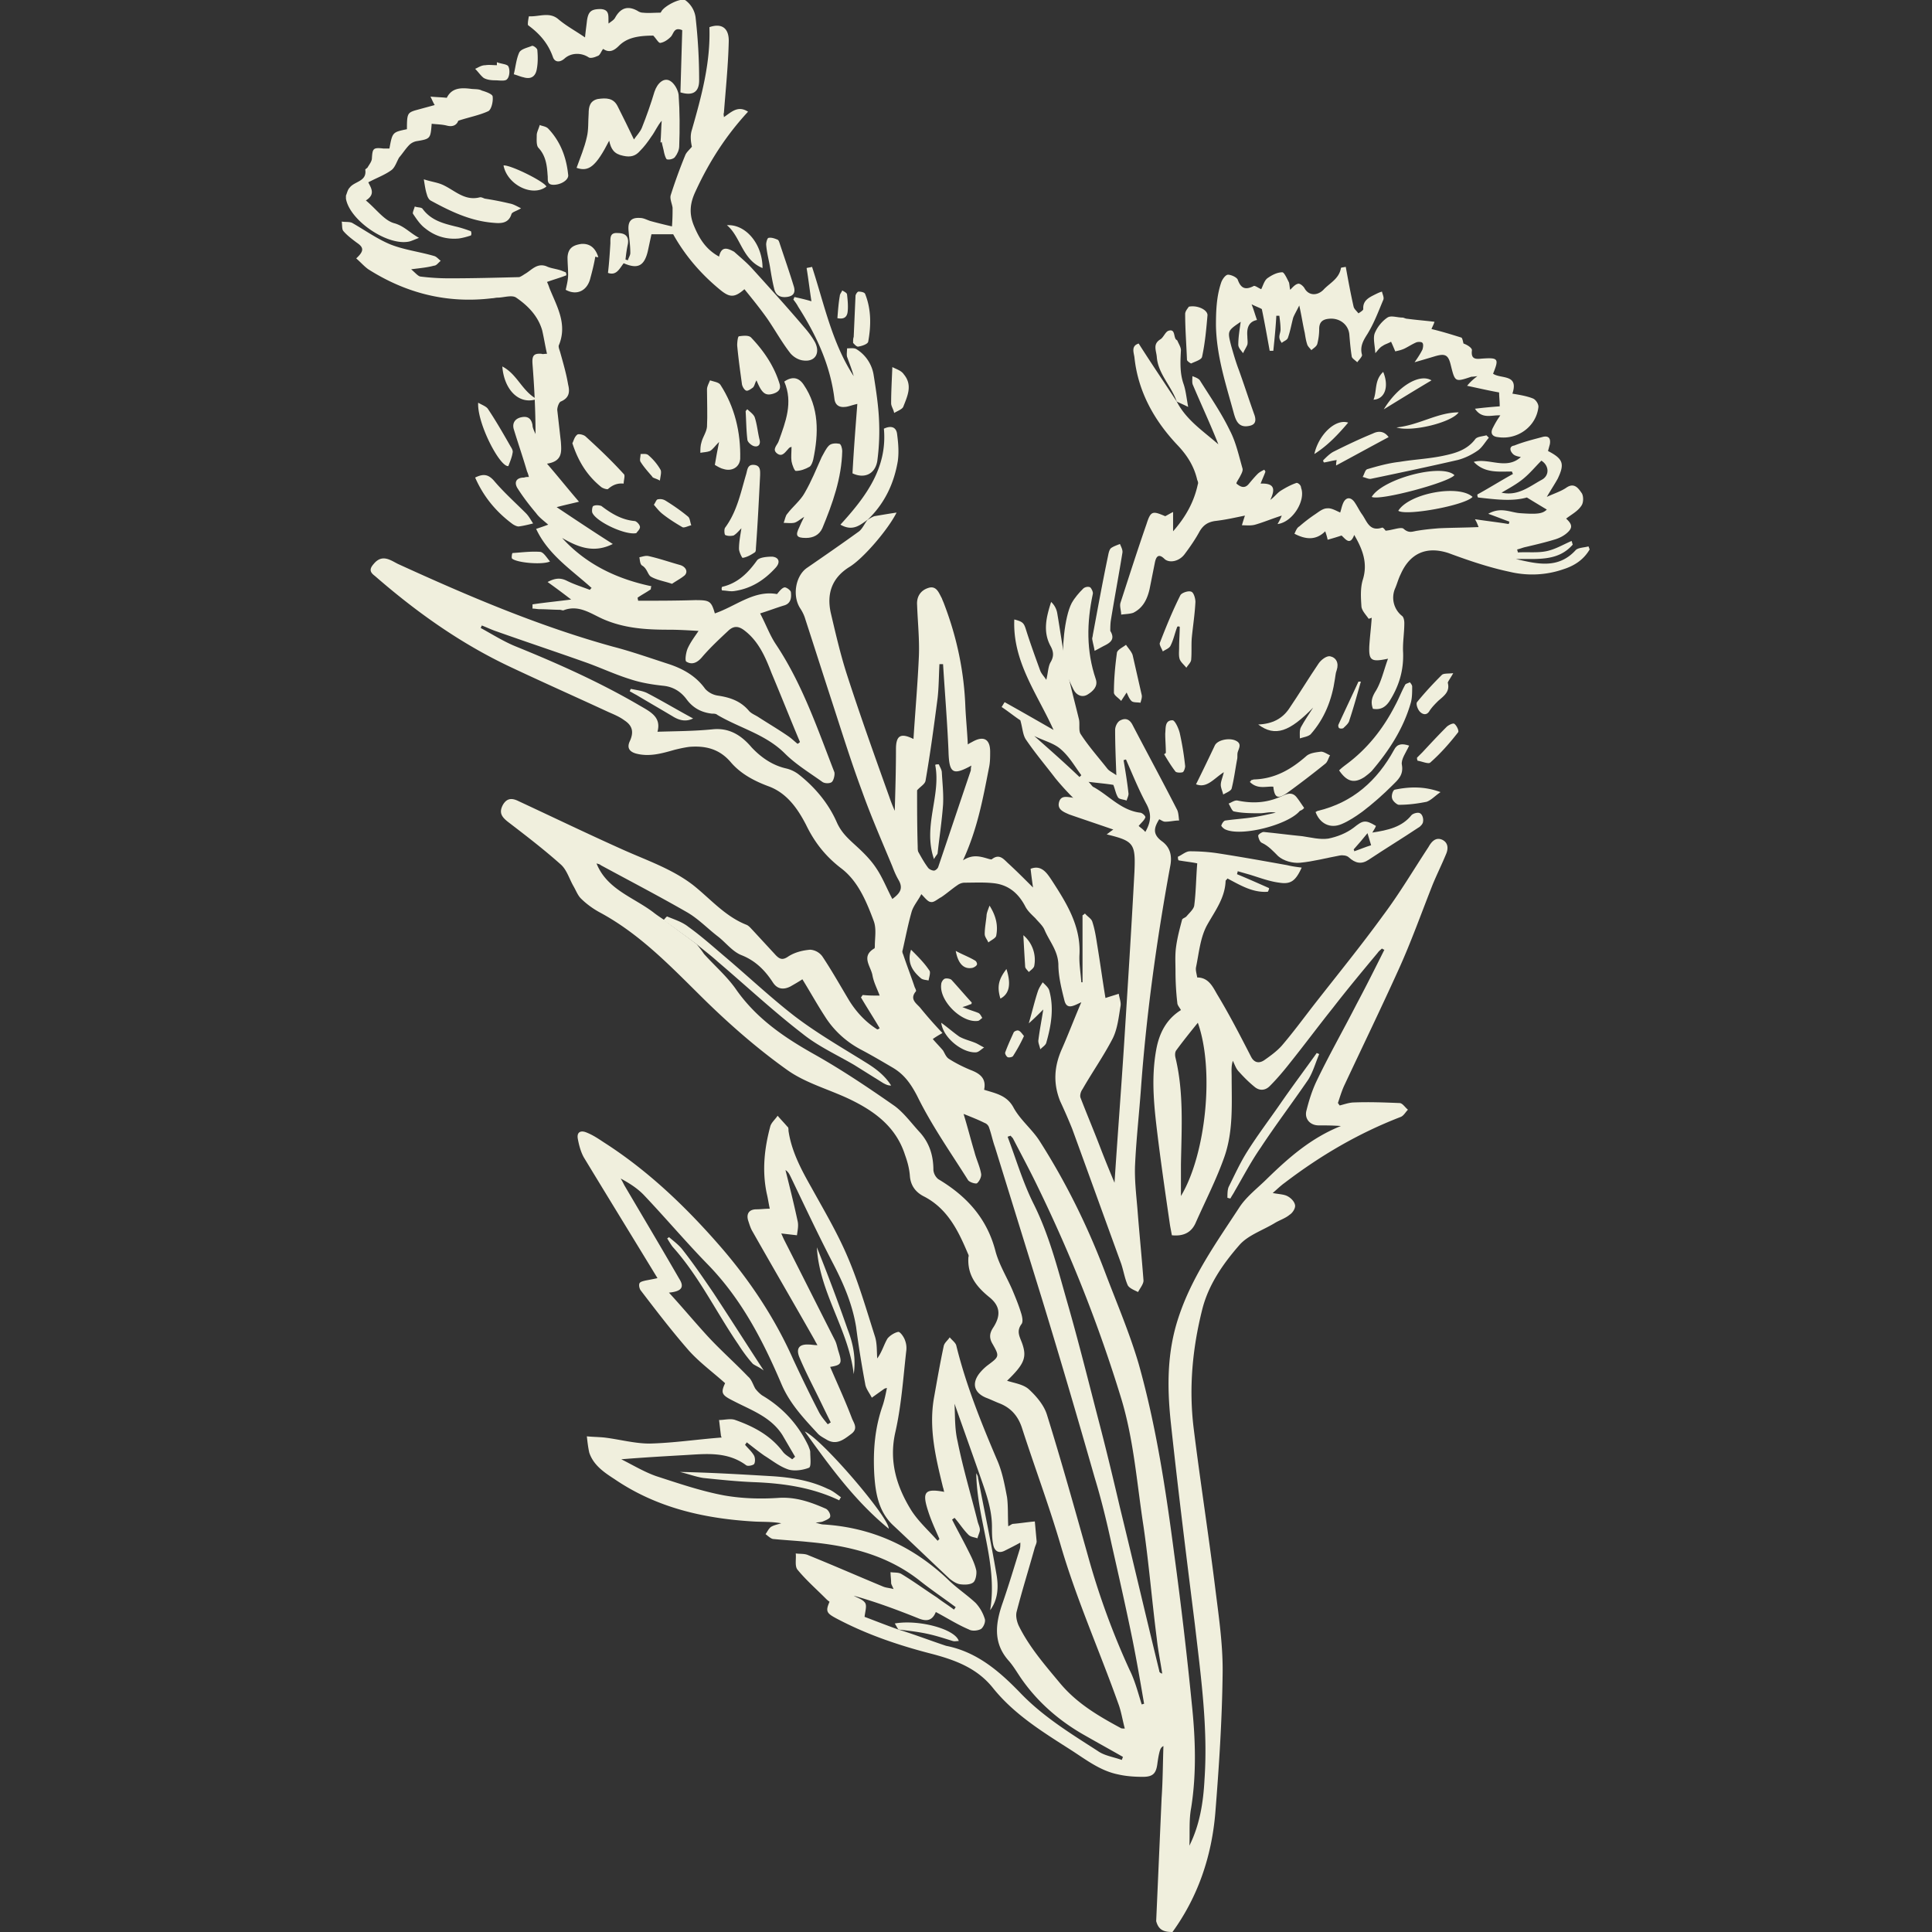 <svg version="1.1" id="Layer_1" xmlns="http://www.w3.org/2000/svg" xmlns:xlink="http://www.w3.org/1999/xlink" x="0" y="0" viewBox="0 0 32 32" xml:space="preserve"><rect x="0" y="0" width="32" height="32" fill="#333333" stroke="none"/><style type="text/css">.st2{clip-path:url(#SVGID_6_);fill:#f0efdd}</style><defs><path id="SVGID_1_" d="M5.66 0h20.67v32H5.66z"/></defs><clipPath id="SVGID_2_"><use xlink:href="#SVGID_1_" overflow="visible"/></clipPath><g clip-path="url(#SVGID_2_)"><defs><path id="SVGID_3_" d="M5.66 0h20.67v32H5.66z"/></defs><clipPath id="SVGID_4_"><use xlink:href="#SVGID_3_" overflow="visible"/></clipPath><g clip-path="url(#SVGID_4_)"><defs><path id="SVGID_5_" d="M-.86-7.22h36.05v42.08H-.86z"/></defs><clipPath id="SVGID_6_"><use xlink:href="#SVGID_5_" overflow="visible"/></clipPath><path class="st2" d="M17.13 12.19c.16.08.33.12.44.22.14.12.23.28.34.43l-.03.03c-.24-.23-.49-.45-.75-.68m1.73 1.49c.05-.06.09-.09.11-.14.01-.02-.05-.08-.09-.08-.31-.04-.51-.28-.76-.42-.03-.01-.04-.04-.09-.09.16.02.29.03.41.05.03.07.04.15.08.21.02.03.09.03.14.05.01-.04.04-.09.03-.13-.02-.18-.05-.36-.08-.54.01 0 .03-.01.04-.01.11.25.21.5.34.74.09.17.07.3-.02.46-.04-.05-.08-.07-.11-.1m.7 6.13v-.52c.01-.59.05-1.19-.09-1.77-.01-.04-.01-.09.01-.12.11-.15.23-.3.36-.46.28.79.13 2.19-.28 2.87m-3.47-7.13c-.01.03-.01.06-.01.08-.18.53-.36 1.07-.54 1.6-.01.03-.05.06-.07.06-.03 0-.08-.02-.1-.05-.06-.08-.11-.17-.16-.26-.01-.02-.01-.06-.01-.09-.01-.32-.01-.64-.01-.93.05-.06.13-.1.14-.16.08-.46.14-.91.2-1.37.02-.18.02-.37.03-.56h.06c.03.48.07.96.09 1.44.01.37.07.41.38.24m.6 6.15c.01-.01.03-.01.05-.02.01.02.03.03.04.05.14.27.28.53.41.8.55 1.13 1.01 2.29 1.38 3.5.21.69.26 1.41.37 2.12.09.62.14 1.24.22 1.86.02.19.06.38.09.58-.04-.01-.05-.03-.05-.05-.22-.9-.43-1.8-.65-2.7-.11-.47-.22-.93-.34-1.39-.18-.69-.35-1.38-.55-2.07-.15-.53-.29-1.07-.54-1.57-.18-.36-.29-.74-.43-1.11m-1.81 8.16c-.2-.07-.4-.15-.56-.21.01-.09.04-.18.01-.23-.04-.06-.12-.08-.19-.12.36.1.71.23 1.06.37.14.06.24.05.3-.1.19.1.36.21.55.29.05.03.15.02.2-.01.04-.03.08-.12.06-.17a.681.681 0 00-.15-.26c-.15-.14-.32-.25-.46-.39-.58-.55-1.26-.86-2.06-.91-.03 0-.06-.01-.13-.03.07-.01.1-.01.12-.02.05-.02.12-.05.12-.08.01-.04-.03-.11-.07-.13-.25-.11-.5-.2-.79-.18-.3.02-.6.01-.89-.04-.38-.07-.76-.2-1.13-.32-.2-.07-.38-.18-.58-.28.37-.03.72-.05 1.07-.07.34-.02.69-.06 1 .17.03.02.11 0 .13-.02.02-.03.02-.1 0-.14-.04-.07-.1-.12-.15-.18.01-.01.02-.03.03-.04.09.07.19.15.29.22.13.08.25.18.4.23.1.03.24.01.34-.03.04-.02.02-.17.02-.26 0-.03-.02-.07-.03-.1-.17-.36-.43-.64-.77-.84a.573.573 0 01-.11-.11c-.04-.07-.06-.15-.12-.2-.22-.23-.46-.44-.68-.68-.21-.23-.41-.47-.63-.71.21-.02.26-.09.17-.23-.3-.52-.61-1.04-.91-1.55-.02-.04-.04-.08-.06-.11.15.08.29.17.4.29.35.37.68.76 1.03 1.12.57.58.93 1.28 1.24 2.01.14.32.37.56.6.81.04.04.1.07.15.1.16.09.28-.01.4-.1.12-.09.04-.18.01-.26-.11-.29-.24-.57-.36-.85.19-.03.2-.06.14-.25-.02-.06-.03-.13-.06-.19-.28-.55-.56-1.11-.84-1.66-.02-.04-.04-.09-.05-.11l.26.03c.01-.08.03-.16.01-.24-.06-.28-.13-.56-.2-.84.05.03.07.08.09.12.23.48.46.97.71 1.45.17.33.31.66.37 1.03.04.31.09.62.15.94.01.08.07.15.11.23l.21-.15c.01 0 .02-.01.04-.01-.02.1-.04.2-.07.29-.13.37-.16.74-.14 1.13.02.32.07.63.32.86.31.29.62.59.93.88.05.04.11.08.17.09.07.01.17.01.22-.03.04-.03.06-.14.05-.2-.03-.13-.09-.24-.15-.36-.08-.16-.17-.32-.25-.48.01-.01.03-.02.04-.03.08.09.14.19.23.28.04.04.1.04.15.06.01-.05.04-.1.04-.14 0-.05-.03-.1-.04-.15-.11-.44-.24-.87-.33-1.32-.05-.21-.04-.44-.05-.62.13.37.27.76.41 1.16.1.29.21.57.21.88 0 .1 0 .19.02.29.02.11.09.16.2.1.08-.04.16-.08.25-.13 0 .05 0 .08-.01.11-.09.29-.18.59-.28.88-.12.34-.17.67.1.97.07.08.13.18.19.27.28.41.65.73 1.08.97.21.12.41.23.62.35-.01.02-.01.03-.02.05-.14-.05-.29-.07-.4-.15-.45-.29-.91-.57-1.29-.97-.34-.35-.71-.67-1.22-.77-.27-.09-.53-.19-.79-.27m-3.34-11.35c-.18-.14-.37-.27-.55-.41-.06-.04-.12-.08-.17-.12-.33-.25-.77-.38-.94-.81.02.01.05.01.07.03.48.26.96.51 1.43.78.19.11.34.27.51.4.13.1.24.25.39.31.23.09.39.25.52.45.07.11.17.13.29.07.07-.04.14-.08.2-.12.13.21.24.41.37.61.15.24.36.43.61.56.17.09.34.19.51.29.19.11.3.26.41.47.24.49.55.93.84 1.39.02.04.12.07.15.06.04-.03.08-.11.07-.16-.02-.12-.08-.24-.11-.36-.06-.2-.11-.4-.18-.63.15.06.25.1.35.15.03.01.06.04.07.07.04.11.06.22.1.33l.78 2.52c.3.98.59 1.97.87 2.95.11.36.2.73.28 1.1.12.53.24 1.06.35 1.6.07.35.13.7.19 1.05-.01 0-.03.01-.04.01-.06-.19-.11-.39-.2-.57-.28-.61-.51-1.24-.69-1.89-.22-.78-.44-1.57-.68-2.34-.05-.16-.18-.31-.3-.42-.09-.08-.23-.1-.36-.14.29-.28.33-.39.25-.62-.04-.11-.1-.2-.01-.32.03-.04.01-.13-.01-.19-.04-.13-.09-.25-.14-.37-.09-.21-.22-.42-.28-.64-.14-.55-.48-.92-.95-1.2a.224.224 0 01-.08-.15c0-.23-.06-.44-.22-.62-.14-.15-.26-.32-.42-.44-.43-.3-.86-.59-1.32-.85-.5-.28-.96-.59-1.3-1.07-.15-.22-.36-.4-.54-.6-.04-.06-.08-.11-.12-.16m2.83-7.03c-.05.06-.08.14-.14.19-.29.21-.58.41-.87.61-.18.13-.24.45-.11.66.04.06.07.12.09.19.14.43.28.87.42 1.3.17.52.33 1.04.52 1.55.15.42.33.83.5 1.24.03.08.06.15.1.22.09.15.02.23-.1.32-.09-.17-.16-.35-.26-.5-.09-.14-.21-.26-.33-.37-.13-.12-.25-.22-.33-.4-.14-.32-.37-.59-.64-.8a.557.557 0 00-.19-.09c-.23-.05-.42-.18-.58-.35-.17-.2-.37-.33-.65-.3-.3.03-.59.03-.91.04.07-.26-.14-.34-.34-.46-.64-.37-1.31-.67-2-.95-.2-.08-.39-.2-.59-.31.01-.01.01-.02.02-.04.08.03.16.07.25.1.48.17.96.33 1.44.5.26.09.51.21.77.29.18.06.37.09.56.11.16.02.28.1.37.22.11.15.25.22.42.24.03 0 .07 0 .09.02.37.22.8.32 1.12.64.18.18.41.32.62.47.04.03.13.03.16 0s.05-.12.04-.16c-.28-.72-.53-1.46-.97-2.12-.1-.15-.16-.32-.26-.51.13-.04.26-.09.39-.13.12-.03.13-.13.12-.22 0-.03-.08-.09-.11-.08-.04.01-.08.06-.12.11-.38-.07-.68.2-1.03.32-.06-.21-.09-.22-.33-.22-.31.01-.63.01-.94.01l-.01-.05c.07-.05.15-.09.22-.14 0-.02 0-.03.01-.05-.57-.12-1.08-.36-1.48-.8.26.15.52.26.84.1-.3-.19-.6-.39-.93-.61.15-.04.25-.06.37-.09-.19-.22-.34-.41-.53-.63.26-.04.24-.2.23-.36l-.06-.53c0-.05.03-.13.06-.14.14-.06.15-.16.12-.28-.03-.18-.08-.35-.13-.53-.01-.04-.04-.1-.02-.13.14-.35-.04-.64-.16-.94-.01-.03-.02-.06-.04-.1.11-.04.22-.07.32-.11 0-.02 0-.03-.01-.05-.03-.01-.07-.03-.11-.04-.07-.02-.15-.03-.21-.06-.16-.06-.25.07-.36.13-.03.02-.06.04-.09.05-.39.01-.77.02-1.16.02-.16 0-.32-.01-.48-.03-.04-.01-.08-.06-.15-.12.16-.02.27-.03.38-.06.04 0 .07-.05.11-.08-.04-.03-.07-.07-.11-.08-.24-.07-.49-.1-.72-.19-.22-.09-.43-.24-.64-.36-.05-.02-.11-.01-.17-.02.01.06 0 .13.03.16.06.07.14.13.22.19.12.08.12.14-.01.26.07.06.13.13.2.18.63.4 1.31.57 2.05.48.03 0 .06-.01.09-.01.1 0 .24-.05.31 0 .19.13.36.3.43.54.03.13.05.26.08.39-.05 0-.07.01-.09 0-.13-.01-.16.03-.15.17.03.38.05.77.05 1.16-.02-.05-.05-.1-.05-.15-.02-.11-.08-.15-.18-.13-.11.02-.16.1-.13.2.07.23.15.46.22.7.01.02.02.05.03.09-.03 0-.05 0-.08.01-.14 0-.17.09-.1.19.09.14.19.27.3.4.05.07.12.12.2.19-.08.03-.14.05-.2.07.2.43.59.68.92.98-.02.01-.02.02-.03.03-.13-.05-.26-.09-.38-.15-.1-.05-.19-.05-.32.02.14.1.26.19.39.29-.23.03-.44.05-.64.08v.07c.04 0 .08.01.12.01.11 0 .22.01.33.01.02 0 .04.01.06.01.25-.1.45.05.65.14.36.16.73.18 1.1.18.16 0 .32.01.49.02-.06.09-.13.18-.18.29-.03.07-.05.21-.02.22.1.06.19.01.27-.09.13-.15.28-.29.43-.43.09-.08.17-.07.27.01.23.18.34.44.44.7.16.38.31.76.47 1.14-.01.01-.02.02-.04.03-.05-.04-.1-.09-.16-.13-.16-.11-.33-.21-.5-.32-.05-.03-.1-.05-.14-.09-.14-.17-.32-.23-.53-.26a.36.36 0 01-.2-.11c-.15-.21-.36-.33-.6-.41-.31-.1-.62-.21-.93-.29-1.23-.34-2.4-.84-3.56-1.37-.12-.06-.26-.17-.4 0-.08.09-.06.14.02.2.69.6 1.42 1.12 2.25 1.51.53.25 1.07.49 1.61.74.09.04.19.08.27.14.14.09.16.2.09.35-.05.11 0 .17.1.2.22.06.43 0 .64-.06.08-.02.17-.04.25-.05.26-.02.49.03.68.25.16.19.38.31.62.4.31.11.49.37.63.64.14.29.32.52.58.72.28.21.42.55.54.87.05.13.02.28.02.42 0 .01 0 .04-.01.04-.22.13-.06.29-.03.44.02.12.08.23.12.34-.1 0-.19 0-.28-.01-.01.01-.02.03-.03.04.1.17.21.34.31.51-.01.01-.03.02-.04.02-.19-.12-.34-.28-.46-.47-.15-.25-.29-.5-.45-.74a.272.272 0 00-.2-.11c-.12.01-.25.04-.36.11-.1.07-.15.05-.23-.04l-.36-.39c-.03-.03-.06-.07-.1-.09-.36-.14-.6-.43-.89-.66-.35-.27-.77-.41-1.17-.59-.58-.26-1.14-.53-1.72-.8-.1-.05-.19-.06-.26.06-.07.13-.02.2.08.28.3.23.6.46.88.71.1.09.14.24.21.36.04.07.07.15.12.2.09.09.2.17.31.23.69.37 1.21.93 1.76 1.47.42.41.88.81 1.36 1.15.3.21.67.31 1.01.47.42.2.78.46.93.93.04.11.07.22.08.34.01.16.09.27.22.34.4.2.58.57.74.95.01.02.02.04.01.06-.02.29.12.48.34.66.19.15.2.31.07.51-.06.09-.07.17-.01.27.12.21.11.21-.09.36a.8.8 0 00-.13.13c-.13.17-.08.32.11.4.08.03.16.07.24.1.19.08.3.22.36.41.21.65.45 1.29.64 1.94.26.89.64 1.74.95 2.61.05.13.07.27.11.42-.03 0-.06 0-.07-.01-.37-.2-.73-.41-1.01-.75-.25-.3-.51-.6-.68-.95-.03-.07-.05-.16-.03-.23.09-.35.2-.7.3-1.06.01-.03.03-.07.03-.1l-.03-.33c-.12.01-.24.03-.36.04-.02 0-.04.02-.08.04-.01-.17 0-.33-.02-.48-.04-.21-.08-.43-.17-.63-.26-.61-.51-1.23-.67-1.88-.01-.05-.07-.09-.11-.14-.03.05-.09.09-.1.15-.06.28-.11.57-.16.85-.09.51.03 1 .15 1.49.01.02.01.05.02.07-.32-.06-.37 0-.27.31.05.16.12.31.19.47l-.03.03c-.15-.17-.32-.32-.44-.51-.24-.39-.37-.81-.26-1.29.1-.44.13-.9.18-1.34a.36.36 0 00-.02-.18c-.02-.06-.08-.14-.11-.14-.06.01-.14.06-.18.11-.06.1-.09.22-.17.33-.01-.12 0-.25-.04-.37-.14-.44-.27-.89-.45-1.31-.17-.4-.39-.77-.6-1.15-.17-.3-.33-.6-.38-.94 0-.03 0-.06-.02-.07-.05-.06-.11-.12-.16-.18-.04.06-.1.11-.12.17-.1.37-.14.74-.06 1.12.02.08.03.16.05.25-.08 0-.15.01-.22.01-.12 0-.17.07-.14.18.02.06.04.13.07.18.34.6.69 1.2 1.03 1.8.01.02.02.04.05.09-.06 0-.1-.01-.14-.01-.16-.01-.22.06-.16.21.08.19.17.37.26.55.09.18.17.35.26.53-.02.01-.03.02-.05.03-.05-.06-.1-.12-.14-.19-.15-.29-.29-.58-.43-.88-.31-.7-.74-1.34-1.24-1.91-.56-.64-1.18-1.23-1.9-1.69-.09-.06-.18-.12-.28-.16-.09-.04-.17-.02-.15.1.02.11.05.22.1.31.4.66.8 1.31 1.22 2-.09.02-.15.03-.2.04-.04.01-.09.02-.1.05-.01.03 0 .08.02.11.26.34.52.68.8 1 .18.2.4.36.6.54-.08.17-.05.2.15.3.29.15.61.26.8.56l.21.36c-.02.01-.03.03-.05.04-.05-.04-.11-.07-.15-.12-.2-.27-.48-.42-.79-.53-.08-.03-.18 0-.27 0l.03.25c0 .02.02.05.01.04-.4.03-.79.09-1.19.1-.25 0-.5-.07-.75-.1-.1-.01-.2-.01-.29-.02.01.09.02.18.04.27.07.21.25.33.42.44.69.47 1.47.65 2.29.7.15.01.3 0 .47.03-.06.02-.12.03-.17.06-.04.03-.06.08-.09.12.04.03.08.07.12.08.2.02.4.03.59.05.66.06 1.29.21 1.83.63.2.16.41.3.61.45-.01.01-.02.03-.03.04-.09-.07-.19-.13-.28-.2-.2-.13-.39-.27-.59-.39-.05-.03-.12-.02-.18-.03 0 .06.01.12.01.18 0 .02.02.05.04.1-.07-.02-.12-.02-.17-.04-.41-.17-.82-.35-1.24-.52-.06-.03-.14-.02-.21-.03.01.09-.02.21.03.27.14.17.3.31.46.47.02.02.04.04.07.06-.07.16-.05.19.12.28.51.27 1.05.45 1.6.59.37.1.72.23.98.55.35.44.82.73 1.29 1.03.25.16.49.35.79.41.13.03.27.04.41.04.17 0 .22-.06.24-.22.01-.07.02-.14.04-.21.01-.03.02-.06.06-.08-.01.29-.01.57-.03.86l-.09 2.04c.04.15.13.18.27.18.42-.58.65-1.25.71-1.98.06-.75.11-1.51.12-2.27.01-.48-.06-.95-.12-1.43-.11-.89-.25-1.78-.36-2.67-.08-.66-.02-1.31.14-1.95.1-.41.34-.76.62-1.08.14-.16.38-.24.58-.36.08-.05.18-.08.25-.14.05-.03.1-.11.09-.16-.01-.06-.07-.12-.13-.15s-.14-.03-.24-.05c.07-.06.13-.12.2-.17.59-.45 1.22-.82 1.92-1.09.05-.02.08-.08.12-.12-.05-.04-.09-.11-.14-.11-.25-.01-.5-.02-.75-.01-.08 0-.16.03-.24.05-.01-.01-.02-.03-.03-.04.03-.09.06-.19.1-.28.3-.64.61-1.28.9-1.92.21-.46.38-.94.57-1.42.07-.17.15-.33.22-.5.04-.09.04-.19-.06-.24-.11-.05-.18.03-.23.12-.25.38-.48.77-.75 1.13-.37.51-.77 1-1.16 1.5-.17.22-.34.45-.52.66-.08.09-.19.17-.29.24-.09.06-.17.04-.22-.06-.18-.35-.36-.7-.56-1.03-.07-.12-.14-.28-.33-.28-.01-.06-.03-.12-.02-.17.05-.24.07-.5.19-.71.13-.23.29-.44.3-.72 0-.01.02-.02.03-.04.21.11.42.24.67.22.01-.02.02-.04.02-.06-.18-.08-.36-.16-.53-.23 0-.02.01-.03.01-.05l.21.06c.16.05.32.11.48.13.19.03.27-.03.37-.25-.08-.01-.16-.02-.24-.04-.39-.07-.78-.14-1.17-.2-.14-.02-.29-.03-.44-.03-.07 0-.13.06-.2.09 0 .02 0 .04.01.06.11.02.22.03.31.05-.02.24-.02.47-.05.7-.01.06-.08.12-.13.18-.02.02-.06.03-.07.05-.04.15-.08.3-.1.45-.02.14-.01.27-.01.41 0 .17.01.35.03.52 0 .04.04.08.06.12-.24.15-.36.38-.41.66-.09.5-.03.98.03 1.47.06.48.13.96.2 1.44l.03.16c.2.02.33-.05.4-.22.16-.36.34-.71.47-1.08.15-.43.12-.88.12-1.33 0-.08-.01-.17.02-.26.03.06.05.13.1.18.08.09.17.18.27.26.08.06.17.05.24-.02.12-.12.23-.25.34-.39.24-.3.47-.61.71-.91.24-.31.49-.61.74-.91.02-.03.05-.05.07-.07.01.01.03.02.04.02-.15.3-.3.6-.46.9-.22.43-.46.85-.67 1.29-.07.15-.12.31-.16.47-.04.14.06.25.2.25.11 0 .22 0 .37.01-.5.2-.87.53-1.22.87-.16.16-.35.3-.47.49-.38.58-.78 1.14-1 1.81-.19.57-.19 1.14-.13 1.72.12 1.12.26 2.24.4 3.36.1.86.22 1.72.16 2.58-.02.38-.08.75-.25 1.09.01-.21-.01-.42.03-.63.09-.57.07-1.15.01-1.72a69.2 69.2 0 00-.29-2.47c-.14-1.07-.3-2.13-.59-3.16-.15-.51-.36-1-.55-1.5-.29-.77-.65-1.5-1.09-2.19-.12-.19-.32-.35-.43-.55-.11-.21-.3-.24-.49-.3.04-.19-.07-.27-.23-.33-.12-.05-.24-.11-.35-.18-.05-.03-.07-.09-.1-.14-.05-.06-.11-.12-.17-.19.04-.03.09-.06.16-.1a6.96 6.96 0 01-.37-.42c-.06-.07-.18-.14-.07-.27.01-.01-.01-.05-.02-.07-.06-.18-.13-.36-.19-.54-.01-.02-.02-.05-.01-.07.05-.22.09-.43.15-.64.03-.1.11-.19.16-.29.06.06.11.13.16.13.05.01.11-.05.17-.08.09-.06.18-.14.27-.2a.21.21 0 01.11-.04c.17 0 .33-.01.5.01.24.03.4.17.51.38.04.08.11.14.17.2.05.06.12.12.15.19.08.19.22.34.23.57 0 .2.05.4.1.6.04.16.15.09.28.03-.12.28-.21.52-.32.77-.13.29-.15.57-.03.87.07.15.14.31.2.46.27.74.54 1.49.81 2.23.04.12.06.25.11.36.03.05.11.08.17.11.03-.06.09-.13.09-.19-.03-.4-.07-.79-.1-1.18-.02-.24-.05-.49-.04-.73.02-.44.07-.87.1-1.3.09-1.22.26-2.44.48-3.64.04-.19 0-.33-.14-.43-.16-.12-.12-.23-.04-.36.03.01.06.04.1.04.08 0 .15-.02.23-.02-.01-.07-.01-.14-.04-.19-.24-.47-.49-.93-.73-1.39-.05-.1-.12-.12-.2-.08-.05.02-.09.1-.09.16 0 .24.01.47.02.75-.07-.05-.12-.07-.15-.11-.15-.19-.31-.37-.44-.57-.04-.06-.01-.17-.03-.25-.07-.29-.15-.58-.21-.88-.06-.29-.1-.59-.15-.88a.33.33 0 00-.1-.18c-.08.25-.14.49-.01.73.05.09.06.17 0 .27-.04.07-.04.17-.07.29-.04-.06-.08-.1-.1-.15-.08-.22-.16-.44-.23-.66-.04-.13-.05-.15-.2-.19-.03.7.38 1.23.65 1.83-.28-.16-.54-.31-.81-.46-.02.03-.03.05-.05.08.12.08.23.17.31.22.04.14.04.25.1.33.15.22.32.42.48.63.09.11.19.22.29.32.01 0 0 .01-.01 0-.09-.01-.19-.04-.22.08s.08.16.17.2c.23.08.47.16.73.25-.06.04-.08.06-.11.08.45.11.48.15.46.62-.05.94-.11 1.88-.17 2.83-.05.78-.11 1.55-.16 2.32-.08-.19-.17-.41-.25-.62-.1-.26-.21-.52-.31-.78-.02-.04 0-.11.03-.15.16-.28.35-.55.5-.84.08-.16.1-.36.13-.54.01-.06-.02-.13-.03-.2-.06.02-.13.04-.22.07-.05-.3-.09-.6-.14-.9-.02-.13-.04-.25-.08-.37-.02-.05-.08-.08-.12-.13-.01.01-.02.02-.04.03v1.11h-.02c-.01-.16-.04-.31-.03-.47.02-.47-.22-.85-.46-1.22-.08-.12-.17-.26-.35-.19.01.09.02.17.04.31-.15-.15-.27-.27-.4-.39-.08-.07-.15-.18-.28-.08-.01.01-.03 0-.04 0-.14-.04-.27-.09-.44.02.24-.52.33-1.02.43-1.53.02-.09.02-.18.02-.27 0-.21-.11-.27-.3-.16-.02.01-.04.02-.07.04-.01-.21-.03-.41-.04-.61-.02-.59-.14-1.16-.35-1.71-.01-.03-.03-.07-.04-.1-.05-.09-.09-.22-.23-.17-.12.04-.19.14-.18.28.01.28.04.56.03.84-.02.46-.06.91-.09 1.38-.22-.11-.29-.05-.29.17 0 .34-.01.68-.02 1.02-.03-.07-.06-.14-.09-.23-.24-.67-.48-1.34-.7-2.02-.11-.34-.19-.69-.27-1.03-.07-.32.02-.58.31-.76.23-.14.64-.62.78-.9-.14.02-.25.04-.37.06-.07.03-.09.05-.11.06m10.5-.45c.12-.07.25-.14.36-.23.11-.09.2-.2.3-.3.13.08.14.25 0 .32-.2.11-.39.27-.66.21m-3.43.68c.19.1.36.11.51-.04.02.06.03.09.04.14.07-.02.14-.04.23-.07.06.05.14.18.21-.01.14.24.23.47.14.75-.04.14-.03.29-.02.44.01.07.08.14.12.2.02-.01.04-.01.05-.02-.01.16-.03.31-.04.47-.01.24.03.27.31.21-.07.19-.11.38-.2.53-.07.11-.09.19-.05.3.12.02.2-.02.27-.12.16-.25.24-.51.23-.81-.01-.16.02-.32.02-.49 0-.04-.01-.1-.04-.12a.386.386 0 01-.11-.46c.03-.07.05-.15.09-.23.15-.34.42-.47.79-.35.35.13.68.24 1.01.31.29.07.6.06.89-.04.19-.06.34-.16.44-.33-.01-.02-.01-.03-.02-.05-.07.02-.17.02-.21.06-.29.32-.64.23-.99.15.33-.01.69.05.94-.24-.01-.02-.01-.04-.02-.06-.14.06-.27.14-.42.17-.15.03-.31.01-.47.02 0-.02-.01-.03-.01-.05.05-.01.09-.03.14-.04.17-.04.34-.08.5-.13.06-.02.12-.05.17-.09.11-.09.11-.15 0-.25.09-.07.19-.12.25-.21.04-.05.04-.16.01-.21-.05-.07-.12-.19-.26-.09-.09.06-.19.09-.32.15.07-.12.13-.21.18-.3.12-.25.09-.33-.16-.46l.03-.11c.02-.11-.03-.15-.13-.12-.15.04-.31.08-.46.14-.08.01-.08.08-.02.14.03.03.08.04.13.05-.24.22-.53.01-.78.08.18.19.41.16.63.16.01.01.01.03.02.04-.2.11-.39.23-.59.34 0 .02 0 .03.01.05.28.03.56.07.81 0 .13.08.23.14.33.2-.07.07-.16.08-.44.06-.16-.01-.32-.11-.53.01.14.05.24.09.35.13 0 .01-.01.03-.01.04-.18-.03-.36-.05-.56-.08.03.05.04.08.06.13-.23.01-.45.01-.66.02-.12.01-.23.02-.35.04-.08.01-.14.05-.23-.03-.04-.04-.18.02-.3.03 0 0-.04-.06-.06-.05-.21.07-.25-.11-.33-.22-.05-.07-.08-.14-.13-.21-.07-.09-.15-.07-.19.04-.02.05-.03.11-.05.16 0 .01-.01.02.01-.02-.07-.03-.15-.08-.22-.07-.07 0-.14.06-.2.1-.09.06-.18.13-.26.2-.04.02-.06.08-.08.12m-1.95-2.19c-.21-.32-.42-.63-.63-.96-.13.04-.08.15-.07.23.06.57.33 1.05.72 1.46.16.17.27.35.32.57.01.02.02.05.01.07-.06.28-.19.53-.41.78v-.32c-.06.03-.09.05-.13.07-.21-.09-.24-.09-.31.13-.15.43-.29.87-.43 1.3-.02.06.01.13.01.2.07-.01.14-.01.2-.03.16-.08.23-.22.27-.39l.09-.45c.02-.09.06-.15.16-.05.08.07.24.04.33-.08.09-.12.18-.25.25-.38.06-.1.13-.15.25-.17.18-.02.35-.06.5-.09-.01.03-.03.09-.05.16.07 0 .15.01.22-.01.14-.04.28-.1.44-.15-.02.05-.04.09-.07.14.25-.03.47-.39.39-.6 0-.05-.06-.09-.08-.08-.09.03-.18.08-.26.13-.06.04-.1.1-.17.15.08-.17.08-.28-.16-.27.03-.08.06-.14.08-.2-.01-.01-.01-.02-.02-.03-.04.02-.08.04-.11.07-.05.05-.1.11-.15.17-.07.08-.14.04-.2-.01-.01-.01.04-.08.06-.12.02-.04.05-.09.04-.13-.06-.21-.11-.44-.21-.63-.14-.29-.32-.55-.49-.82-.02-.04-.08-.06-.13-.08 0 .05-.01.11.01.15.14.33.29.65.42.98-.25-.22-.53-.4-.69-.71m-7.58-2.4c-.22-.12-.33-.3-.42-.52-.08-.2-.06-.37.03-.56.22-.48.5-.92.87-1.32-.17-.11-.28.01-.4.09 0-.03-.01-.05 0-.07.03-.39.07-.78.08-1.17.01-.24-.12-.32-.32-.25.02.59-.13 1.14-.29 1.7-.03.09-.02.19 0 .28-.04.05-.09.09-.11.14-.09.22-.17.44-.24.66-.02.06.02.14.03.21 0 .09 0 .18-.01.31-.13-.03-.25-.06-.36-.09-.06-.02-.11-.05-.17-.05-.15-.01-.2.06-.19.2.01.13.03.25.03.38 0 .04-.03.08-.04.12-.01 0-.03-.01-.04-.01.01-.09.02-.17.04-.26.02-.13-.05-.18-.17-.18-.13-.01-.12.08-.12.17-.01.16-.02.32-.04.49.14.05.19-.07.26-.16.23.1.34.05.4-.2l.06-.28h.36c.2.36.47.67.79.93.15.12.23.12.39-.02.13.16.26.32.38.49.13.19.24.39.38.57.05.06.13.11.21.12.2.03.29-.12.2-.3-.05-.09-.11-.17-.18-.25-.28-.33-.57-.65-.86-.97-.09-.1-.2-.19-.3-.28-.11-.06-.21-.1-.25.08"/><path class="st2" d="M20.55 5.33c-.02.14-.04.26-.04.38 0 .05.05.1.08.14.02-.05.05-.09.07-.14.01-.04 0-.09 0-.14-.01-.12.01-.24.16-.27-.03-.08-.05-.16-.09-.26.08.04.14.06.17.08.05.24.09.47.13.69h.06c.02-.19.04-.39.05-.58h.05c.01.08.02.15.02.23 0 .04-.02.08-.02.12 0 .04.02.07.04.1.03-.03.08-.04.1-.08.04-.11.06-.23.09-.34.02-.05.05-.1.1-.2.04.18.06.32.09.45.01.06.02.13.04.19.01.04.05.07.07.1.03-.03.09-.06.1-.11.02-.08.03-.16.03-.24 0-.11.05-.16.16-.17.18-.02.33.1.34.27.01.12.02.24.04.36.01.03.06.06.09.09.03-.04.08-.09.08-.12-.04-.14.02-.24.09-.35.11-.18.18-.37.26-.56.02-.04-.01-.09-.02-.14-.04.01-.08.03-.12.05-.1.05-.2.1-.19.24 0 .02-.05.05-.08.07-.03-.04-.07-.07-.08-.11-.05-.22-.09-.44-.13-.66-.05.01-.08.01-.08.02-.03.18-.19.25-.29.36-.1.1-.24.1-.31-.02-.02-.04-.08-.09-.11-.08-.05.01-.09.06-.13.1-.01-.03-.01-.08-.02-.12-.03-.06-.08-.17-.11-.17-.09 0-.18.05-.25.1-.05.04-.07.12-.1.18-.05-.02-.11-.07-.13-.05-.14.07-.21.03-.26-.11-.02-.04-.11-.08-.16-.08-.04 0-.09.07-.11.12-.08.23-.09.47-.09.72.01.52.17.99.3 1.47.03.1.07.21.21.2.11-.01.17-.05.13-.18-.09-.25-.17-.5-.26-.75-.05-.13-.09-.27-.13-.41-.06-.24-.06-.24.16-.39M9.99.81c.1.07.18.03.26-.05.12-.12.28-.17.57-.17.05.05.09.13.12.12.06-.01.12-.05.17-.1.05-.05.05-.17.19-.11l-.03 1.03c.2.06.31 0 .31-.2 0-.35-.02-.7-.06-1.05a.422.422 0 00-.16-.27c-.07-.06-.34.08-.4.17-.01.02-.02.03-.02.03-.11 0-.2.01-.29 0-.03 0-.06-.01-.09-.03-.16-.09-.28-.05-.37.11-.02.04-.06.06-.11.1-.01-.11.03-.23-.13-.24-.16 0-.21.04-.23.21-.01.09-.02.15-.03.26-.16-.11-.31-.19-.44-.3C9.1.19 8.93.28 8.76.27c0 0-.03.14-.01.15.19.14.33.3.41.53.03.08.11.09.19.02.11-.1.28-.1.4-.02.03.02.1 0 .14-.02.05-.01.06-.07.1-.12M24.3 6.39c.19.04.36.08.53.11 0 .07.01.14.01.23-.13.01-.25.02-.41.04.12.18.28.1.42.11-.05.07-.09.14-.12.2-.05.09-.02.15.08.16.32.05.63-.17.67-.49.01-.05-.04-.13-.09-.15-.1-.04-.22-.06-.34-.08.11-.33-.19-.24-.32-.33.1-.25.09-.27-.19-.25-.1.01-.18.01-.16-.14 0-.04-.08-.09-.14-.11-.01-.04-.02-.1-.04-.1-.16-.05-.32-.1-.49-.14.01-.03.03-.06.05-.12-.16-.02-.3-.03-.45-.05-.03 0-.06-.02-.08-.02-.09 0-.19-.04-.25 0-.09.06-.17.16-.21.26-.03.08 0 .19.01.33.05-.06.08-.1.12-.12.04-.03.09-.04.14-.07.02.04.04.09.07.16.04-.01.1-.02.16-.05.06-.03.12-.07.19-.1.03-.01.09-.01.1.01.02.02.01.08 0 .11-.03.06-.06.11-.13.21.14-.04.24-.07.34-.1.17-.05.22-.02.26.15.07.28.07.28.34.19.01 0 .03 0 .1-.01-.08.06-.13.11-.17.16m-10.1.3c-.03.39-.06.77-.08 1.15.19.09.37.02.41-.2.03-.22.04-.44.03-.67-.01-.25-.05-.51-.09-.76a.616.616 0 00-.29-.43c-.04-.02-.1-.01-.15-.01 0 .05-.01.1 0 .14.04.11.08.21.11.32-.36-.55-.49-1.2-.69-1.81-.03.01-.06.01-.09.02.03.18.05.36.08.55-.1-.03-.19-.05-.28-.07-.01.01-.01.03-.02.04.03.04.06.08.08.12.3.47.53.96.6 1.52.01.1.07.15.17.14.05 0 .12-.03.21-.05M6.94 3.94c-.16-.09-.24-.19-.4-.24-.17-.04-.3-.23-.48-.38.16-.1.09-.2.04-.3.13-.07.27-.12.38-.2.06-.04.09-.14.13-.21.06-.07.11-.15.17-.21.03-.03.07-.05.11-.06.24-.04.24-.04.26-.29.09.01.17.01.25.03.11.03.17-.02.19-.08.18-.06.35-.09.5-.16.05-.03.08-.16.07-.24 0-.04-.11-.08-.18-.1-.05-.03-.13-.02-.19-.03-.17-.02-.31-.01-.39.15-.09-.01-.17-.01-.27-.02.03.06.04.09.07.14l-.33.09c-.12.04-.13.06-.13.31-.24.05-.24.05-.29.32h-.1c-.17-.02-.18 0-.19.16 0 .05-.04.1-.07.15 0 .01-.04.03-.04.04.03.2-.18.19-.26.3-.03.03-.04.08-.06.13v.05c.06.36.69.79 1.05.71.04-.01.08-.03.16-.06"/><path class="st2" d="M9.55 2.78c.2.07.32-.02.54-.45.03.14.08.22.23.25.13.03.21 0 .28-.08.07-.07.13-.15.19-.24.06-.08.1-.18.17-.26-.01.12-.01.24-.02.36.01 0 .01 0 .02-.01.01.06.03.12.04.18.01.04.03.11.05.11.04.01.11-.01.13-.04.04-.05.07-.12.07-.18.01-.28.01-.57-.01-.85-.01-.08-.07-.19-.14-.23-.1-.06-.21.03-.26.18-.06.2-.13.4-.21.6-.03.07-.09.13-.13.19-.09-.19-.18-.37-.27-.55-.07-.14-.19-.14-.33-.12-.13.03-.15.13-.15.24-.01.13 0 .27-.03.39-.04.18-.11.34-.17.51M22.43 14.1c0-.01 0-.02-.01-.03.08-.09.15-.17.23-.27l.06.2c-.1.03-.19.07-.28.1m.3-.31c.03-.05.05-.08.06-.11-.18-.11-.22-.09-.37.03-.12.09-.27.15-.42.18-.14.02-.29-.02-.43-.04-.21-.02-.43-.05-.64-.07-.03 0-.09.04-.09.06 0 .04.03.11.06.12.11.05.19.14.27.22.09.08.24.12.36.11.22-.02.44-.08.66-.12.05-.01.12 0 .15.03.11.1.21.12.33.04.27-.18.55-.35.82-.53.04-.02.08-.07.08-.1.01-.05-.01-.12-.05-.14-.03-.02-.11 0-.14.03-.16.2-.39.25-.65.29m-9.41-5.23c-.04.08-.06.12-.08.17-.07.14-.05.18.11.18.12 0 .22-.05.27-.16.17-.41.32-.83.33-1.28 0-.04-.02-.12-.05-.12-.05-.01-.13-.01-.17.03-.05.05-.08.12-.12.19-.09.2-.17.4-.28.59-.07.13-.2.23-.29.35-.03.03-.04.1-.06.15.06 0 .12.01.17 0 .05-.01.09-.05.17-.1m-.33-2.24c.15.35.02.67-.09.98-.02.07-.12.14-.03.21.09.07.14-.03.2-.09.01-.01.02-.01.04-.02 0 .09-.01.17 0 .24.01.06.05.16.07.16.08 0 .16-.03.23-.07.03-.02.05-.08.06-.12.09-.43.1-.86-.16-1.24-.08-.12-.19-.14-.32-.05m4.63 4.74c.05.12.1.24.16.36.05.1.15.14.24.08.08-.05.17-.13.13-.25-.16-.47-.15-.94-.05-1.41.01-.03-.02-.09-.04-.11-.03-.02-.09-.01-.12.02-.07.07-.14.15-.19.24-.12.23-.17.79-.13 1.07m3.22.94c.28.21.52.12.91-.28-.07.11-.14.21-.2.32-.03.05-.02.13-.02.19.06-.02.14-.03.18-.07.23-.26.35-.57.4-.91.01-.05.01-.1.03-.15.04-.12-.01-.21-.11-.23-.06-.01-.15.06-.19.12-.17.25-.32.5-.49.75-.11.16-.27.25-.51.26m-8.93-4.68c-.03.15-.05.26-.07.38.05.03.1.06.15.07.13.04.26-.03.27-.17.01-.44-.09-.86-.33-1.23-.03-.04-.11-.05-.17-.07-.02.05-.05.1-.05.15 0 .21.01.42 0 .62-.01.09-.07.17-.09.25-.02.06-.02.12-.02.18.05-.01.11-.01.16-.03.05-.03.08-.08.15-.15"/><path class="st2" d="M21.79 13.45c.07.19.24.28.43.2.12-.05.24-.13.35-.21.17-.13.34-.28.49-.43.09-.09.19-.17.16-.34-.02-.09.07-.21.12-.32-.12-.04-.2-.03-.25.07-.28.51-.68.87-1.26 1.01-.01 0-.02.01-.04.02"/><path class="st2" d="M22.18 12.76c.13.19.25.22.42.11.04-.03.08-.06.12-.1.29-.34.53-.71.65-1.14.02-.08.02-.17.02-.26 0-.02-.02-.05-.04-.07-.03.02-.07.02-.08.05-.06.11-.1.22-.16.33-.2.39-.46.72-.81.98-.04.03-.08.06-.12.1m-9.9-4.01c-.02.13-.04.23-.04.34 0 .05.05.15.06.15.07-.01.14-.05.2-.09.02-.01.02-.05.02-.07.03-.4.05-.81.07-1.21 0-.07.01-.16-.1-.17-.11-.01-.11.08-.13.15-.09.3-.15.62-.35.89-.02.03-.01.11 0 .12.04.02.09.02.14.01.05-.03.08-.07.13-.12m2.09-.14l.05-.05c.25-.26.39-.57.45-.92.02-.14.01-.29-.01-.44-.01-.12-.09-.16-.22-.1.06.65-.3 1.13-.72 1.59.21.12.33 0 .45-.08M7.02 2.97c.02.13.03.19.05.25.01.04.03.08.06.1.33.18.66.34 1.04.37.11.01.25.02.3-.14.01-.04.08-.05.16-.1-.08-.04-.13-.07-.19-.08a4.96 4.96 0 00-.41-.08c-.03-.01-.06-.03-.09-.02-.25.06-.41-.12-.61-.21-.09-.04-.19-.05-.31-.09M21.6 13.38c-.05-.07-.08-.12-.12-.17-.09-.12-.2-.04-.28-.01-.23.1-.46.11-.7.06-.05-.01-.1.03-.15.05.03.05.06.13.09.13.14.03.29.03.43.03.08 0 .17-.03.26-.01-.13.03-.26.06-.4.08-.14.02-.29.03-.43.05-.03 0-.06.05-.07.08-.01.01.04.06.07.07.27.12 1.04-.08 1.23-.31.03-.01.06-.03.07-.05M12.53 6.3c.09.22.15.26.28.22.09-.03.13-.08.1-.17-.09-.29-.26-.54-.47-.76-.04-.04-.13-.03-.2-.02-.02 0-.03.1-.03.15.02.22.05.43.08.65.01.04.04.09.07.1.03.01.08-.03.11-.05.03-.03.03-.07.06-.12m5.86 4.15c0-.05 0-.12.01-.18.06-.37.13-.74.19-1.11.01-.05-.02-.1-.04-.15-.05.02-.11.04-.15.07-.03.03-.04.09-.05.14-.09.43-.17.87-.25 1.3 0 .02-.01.04-.01.06.01.07.03.13.04.2.06-.03.11-.06.17-.09.1-.05.17-.11.09-.24m1.15-.07c0 .11-.01.23-.01.34 0 .07-.01.14.01.2.02.05.07.09.11.14.03-.05.08-.09.08-.14.01-.12 0-.24.01-.36.02-.2.05-.39.06-.59 0-.06-.03-.16-.07-.17-.05-.02-.16.02-.18.06-.13.26-.24.53-.34.79-.01.03.03.09.05.14.04-.03.11-.05.13-.1.05-.1.07-.21.11-.31.02-.01.03 0 .04 0m.84 9.47c.02-.04.05-.08.07-.12.14-.24.27-.49.43-.72.25-.38.53-.75.79-1.13.08-.13.12-.28.18-.42-.01-.01-.03-.01-.04-.02-.2.28-.41.56-.61.85-.18.26-.37.51-.54.78-.12.19-.21.39-.31.59-.02.05-.02.12-.02.18.01 0 .03.01.05.01M9.48 7.34c.1.31.25.54.47.72.03.03.11.05.12.04.08-.07.16-.1.26-.09 0-.06.03-.14 0-.16-.2-.22-.41-.42-.63-.62-.03-.03-.12-.05-.14-.03-.05.04-.06.11-.08.14m10.01-.69c.06.03.11.05.19.09-.03-.16-.04-.28-.08-.39-.06-.18-.05-.36-.04-.55 0-.05-.04-.11-.06-.16-.01-.01-.03-.02-.03-.03-.03-.05-.01-.17-.12-.13-.05.02-.08.11-.13.14-.13.08-.07.18-.06.29.02.28.24.48.33.74m5.13.56c-.07.02-.16.02-.19.07-.14.18-.34.23-.53.27-.24.05-.48.06-.72.1-.18.02-.36.07-.53.12-.04.01-.05.08-.08.13.05.01.1.04.14.03.48-.1.95-.2 1.43-.31.12-.03.24-.09.34-.16.07-.05.12-.14.18-.21l-.04-.04m-4.81 5.78c.18.07.29-.09.46-.2-.02.09-.05.15-.05.21 0 .05.03.11.04.16.05-.03.13-.06.14-.1.04-.16.06-.32.09-.48.01-.04 0-.08.01-.12.02-.07.08-.15-.05-.2-.11-.04-.29 0-.33.09-.1.21-.2.42-.31.64"/><path class="st2" d="M21.09 13.03c.02.18.07.21.22.11.22-.16.43-.32.64-.49.04-.03.05-.09.08-.14-.05-.02-.1-.06-.15-.06-.08.01-.18.02-.24.07-.25.22-.52.38-.87.39-.01 0-.03.01-.04.01-.01 0-.01.02-.03.03.13.13.27.07.39.08m-2.43-1.56c.02.04.04.1.08.14.03.03.1.02.15.03.01-.04.03-.09.02-.13l-.15-.66c-.02-.06-.07-.11-.11-.17-.05.04-.14.08-.15.13-.03.22-.05.44-.05.66 0 .05.08.09.12.14.03-.05.06-.09.09-.14m-9.72-9.4c-.02.07-.05.12-.05.17 0 .07-.01.17.03.21.12.13.14.29.15.45.01.07-.02.15.08.16.13.01.28-.08.26-.17-.03-.29-.13-.55-.33-.76-.04-.04-.1-.04-.14-.06m.97 2.19c-.04-.13-.12-.23-.28-.22-.14.02-.22.07-.23.22 0 .1.01.19.01.29 0 .08-.02.16-.04.25.18.1.36.02.41-.2.03-.11.06-.23.08-.35.02.01.04.01.05.01M7.87 7.91c.14.32.35.57.62.77.03.02.07.04.1.04.08-.01.16-.03.24-.05-.04-.06-.07-.12-.12-.17-.18-.18-.37-.35-.53-.54-.09-.1-.17-.12-.31-.05m14.85.32c.13.07 1.28-.24 1.37-.36-.21-.2-1.19.06-1.37.36m-3.03-3.15c-.01.02-.06.07-.06.12 0 .25.02.5.03.76 0 .02.06.06.07.06.06-.03.17-.06.18-.11.05-.23.07-.46.09-.69 0-.09-.17-.17-.31-.14m-6.94-.68c.02.12.04.25.07.37.02.1.08.16.2.15.11-.01.16-.06.13-.17-.07-.23-.15-.46-.23-.7-.01-.03-.02-.07-.04-.08-.05-.02-.1-.04-.15-.03-.02 0-.04.07-.04.11.01.13.04.24.06.35m10.41 4.06c.13.09 1.11-.09 1.23-.23-.23-.21-1.05-.06-1.23.23M8.42 7.72c.03-.08.06-.15.07-.22.01-.03-.01-.07-.03-.1-.12-.21-.24-.42-.38-.63-.03-.04-.09-.06-.16-.1-.02.34.36 1.07.5 1.05m3.54 2.06c.07 0 .13.02.2.01.28-.04.5-.18.69-.39.08-.09.05-.17-.06-.18-.08 0-.21.01-.25.06-.15.21-.32.38-.58.44-.01.02-.01.04 0 .06m2.17-4.1c.02.02.06.07.09.06.06-.01.15-.04.16-.08.05-.27.05-.54-.05-.79-.01-.03-.07-.04-.11-.04-.02 0-.05.05-.05.07l-.03.68c-.01.03-.01.05-.01.1m2.91 11.27c.09-.08.15-.14.24-.23-.03.19-.06.34-.08.5-.01.05.02.1.03.16.04-.04.09-.07.1-.11.08-.28.13-.57.05-.86-.01-.05-.07-.1-.11-.14-.03.05-.06.09-.08.15-.05.15-.09.32-.15.53M7.8 3.83c-.08-.03-.17-.06-.26-.08-.2-.05-.4-.1-.54-.29-.02-.03-.08-.02-.13-.04-.01.04-.04.1-.03.12.06.09.12.18.2.24.16.13.35.19.56.17.07-.01.14-.03.2-.05.01-.02.01-.04 0-.07m8.14 12.85c.08-.02.11-.04.15-.05 0-.01.01-.03 0-.03-.11-.12-.22-.25-.33-.37-.02-.02-.08-.03-.11-.02-.03.01-.06.06-.06.09-.04.27.33.64.6.61.03 0 .05-.03.08-.05-.02-.03-.03-.06-.06-.08-.07-.03-.15-.05-.27-.1m-4.81-7.01c.09-.06.15-.09.21-.14.06-.06.02-.14-.07-.17-.18-.05-.35-.11-.53-.15-.05-.01-.1.01-.15.02.01.05.01.12.05.14.08.05.09.15.14.18.1.06.24.08.35.12m8.15 2.82c.06.1.12.2.19.29.02.02.09.02.12.01.02-.01.04-.07.04-.1-.02-.19-.05-.37-.09-.55-.02-.08-.08-.21-.12-.21-.13 0-.11.13-.12.22 0 .11.01.21.01.32-.01.01-.02.02-.03.02m2.65-4.83c.07-.01.13-.03.21-.04-.01.04-.01.07-.01.09.28-.15.57-.31.87-.47-.08-.11-.18-.1-.26-.06-.22.09-.43.19-.65.3-.06.03-.12.09-.17.14-.01.01 0 .03.01.04m2.14 3.49c-.09.01-.16 0-.19.03-.14.14-.28.29-.41.45-.02.03.01.12.05.16.04.04.11.07.16-.02.04-.06.09-.11.14-.16.09-.08.2-.15.16-.3 0-.02.04-.07.09-.16m-.59 1.45c.07.01.18.06.21.03.17-.15.32-.32.46-.5.02-.02-.02-.11-.06-.14-.02-.02-.1.02-.13.05-.14.14-.27.28-.4.42l-.09.09c0 .01 0 .03.01.05m.38.52c-.27-.1-.52-.09-.76-.04-.03.01-.06.1-.04.15.01.04.08.1.11.1.16 0 .31-.02.46-.05.08-.03.14-.1.23-.16M12.04 3.73c.23.19.25.57.59.71 0-.4-.28-.73-.59-.71m2.74 2.35c-.01.24-.02.42-.02.6 0 .05.04.1.05.16.05-.03.13-.06.15-.1.07-.18.16-.36.01-.54-.04-.06-.11-.08-.19-.12m-4.24 2.75c.01-.02.06-.06.06-.1 0-.04-.06-.1-.09-.1-.21-.02-.38-.12-.55-.25-.03-.01-.09-.02-.13 0-.02 0-.03.08-.02.11.06.15.55.38.73.34m-2.03-7.6c.07.02.11.04.16.05.13.04.2-.02.22-.13.02-.1.02-.21.01-.32 0-.03-.07-.08-.09-.07-.07.03-.18.05-.21.11-.05.11-.06.24-.09.36m-.17 1.51c.06.32.48.53.71.35-.03-.08-.59-.36-.71-.35m-.11-1.66c-.07 0-.13-.01-.19 0-.07 0-.12.04-.17.06.05.05.09.11.14.15.05.03.12.04.19.04s.17.02.2-.02c.04-.04.05-.15.02-.21-.02-.04-.12-.04-.19-.07v.05m2.6 7.28c.05.06.09.11.14.15.1.08.21.15.33.22.03.02.1-.02.15-.03-.02-.05-.02-.11-.05-.14-.12-.1-.25-.19-.38-.27a.172.172 0 00-.12-.02c-.03 0-.04.05-.07.09M8.89 6.61c-.25-.14-.32-.41-.57-.54.03.39.28.64.57.54m6.7 10.33c.03.25.35.5.57.49.05 0 .09-.05.14-.08-.04-.02-.09-.05-.13-.07-.09-.04-.19-.06-.28-.11-.1-.07-.19-.15-.3-.23M9.11 9.3c-.06-.07-.11-.16-.17-.16-.15-.01-.3.01-.45.02-.01 0-.02.08-.01.09.07.07.5.11.63.05m2.37 2.6c-.26-.14-.51-.29-.76-.42-.08-.04-.18-.05-.27-.07-.01.01-.01.02-.02.04.04.02.07.04.11.06.2.12.41.24.61.36.1.06.21.09.33.03m12.68-5.07c-.35 0-.65.21-1.03.25.25.08.91-.08 1.03-.25m-1.24-.05c.26-.16.52-.32.79-.48-.2-.12-.56.1-.79.48m-10.57.03c.01.16.01.32.03.48.01.04.07.09.11.1.08.02.11-.04.09-.11-.03-.12-.04-.25-.08-.37-.02-.05-.08-.09-.12-.13-.01 0-.02.02-.03.03m9.98.19c-.21-.07-.49.2-.56.52.22-.14.39-.32.56-.52m-5.94 8c-.03.08-.05.13-.05.17-.01.1-.03.2-.03.3 0 .05.04.09.06.14.05-.04.12-.07.13-.11.03-.15.01-.31-.11-.5m6.11-3.71c-.11.24-.22.47-.33.71-.01.02 0 .05.01.06.02.01.05.01.07 0 .04-.04.09-.08.1-.13.07-.21.13-.43.19-.64h-.04M10.93 7.96c.01-.08.03-.14.01-.18a.914.914 0 00-.2-.24c-.03-.03-.09-.02-.13-.02 0 .05-.02.1 0 .13.05.08.12.16.19.24.01.03.06.03.13.07m4.16 7.77c-.07.21.02.35.16.47.03.03.09.03.13.04.01-.06.04-.14.01-.17-.08-.12-.18-.22-.3-.34m1.87 1.43c-.04-.05-.06-.08-.09-.09-.02-.01-.07.01-.08.03-.05.11-.1.22-.14.33-.01.02.02.07.04.08.02.01.08 0 .09-.02.07-.11.13-.22.18-.33M13.87 5.27c.1.02.16-.01.17-.11.01-.09 0-.19-.01-.28 0-.03-.05-.05-.08-.07-.01.03-.04.06-.04.09-.02.11-.03.24-.04.37m3.08 10.22c.01.2.02.36.03.52 0 .03.04.06.06.09.03-.03.08-.06.09-.1a.534.534 0 00-.18-.51m5.8-8.87c.19-.01.26-.22.16-.46-.15.14-.1.31-.16.46m-6.18 9.92c.15-.08.18-.24.1-.49-.13.17-.16.29-.1.49m-.74-.79c.04.22.14.31.28.28.03-.01.06-.03.07-.05.01-.02-.01-.06-.03-.07-.1-.06-.21-.1-.32-.16m-4.29-.11c.12.1.24.19.35.29.47.4.92.82 1.4 1.19.26.21.57.35.86.52l.48.3c.04.02.07.04.13.04-.1-.16-.24-.27-.4-.37-.4-.25-.82-.49-1.2-.78-.4-.31-.77-.66-1.16-.99-.2-.17-.39-.34-.6-.49-.1-.08-.23-.12-.35-.17-.01 0-.04.04-.06.06.18.13.36.26.55.4m3.34 11.35c.17.02.35.04.52.08.13.03.25.07.38.11.03.01.07 0 .1 0-.06-.2-.67-.36-1.06-.29.02.03.04.07.06.1zm-.95-2.19c-.07-.05-.14-.11-.22-.14-.29-.14-.61-.19-.93-.21-.51-.03-1.01-.06-1.52-.07.13.03.26.08.39.1.29.03.58.06.86.07.48.02.95.09 1.39.3.01-.02.02-.04.03-.05m-1.28-2.1c-.3-.46-.56-.87-.83-1.28-.17-.25-.34-.5-.53-.74-.06-.07-.14-.13-.21-.19-.01.01-.02.02-.03.02.03.05.06.1.09.14.44.49.72 1.08 1.09 1.62.07.11.15.22.24.32.04.03.1.05.18.11m.68 1.01c.43.6.84 1.16 1.39 1.61.01-.18-1.1-1.48-1.39-1.61m.81-.95c.04-.26-.01-.51-.1-.74-.16-.46-.33-.91-.51-1.36.04.75.53 1.37.61 2.1m2.03 1.64c.01.77.36 1.49.23 2.27.14-.19.14-.41.1-.62-.09-.53-.2-1.05-.3-1.57 0-.03-.02-.06-.03-.08m-.68-11.73c.1.51-.21 1.01-.02 1.56.03-.06.06-.08.06-.1.03-.27.07-.53.09-.8.01-.18-.01-.35-.02-.53 0-.05-.03-.09-.05-.14-.03 0-.05 0-.06.01"/></g></g></svg>